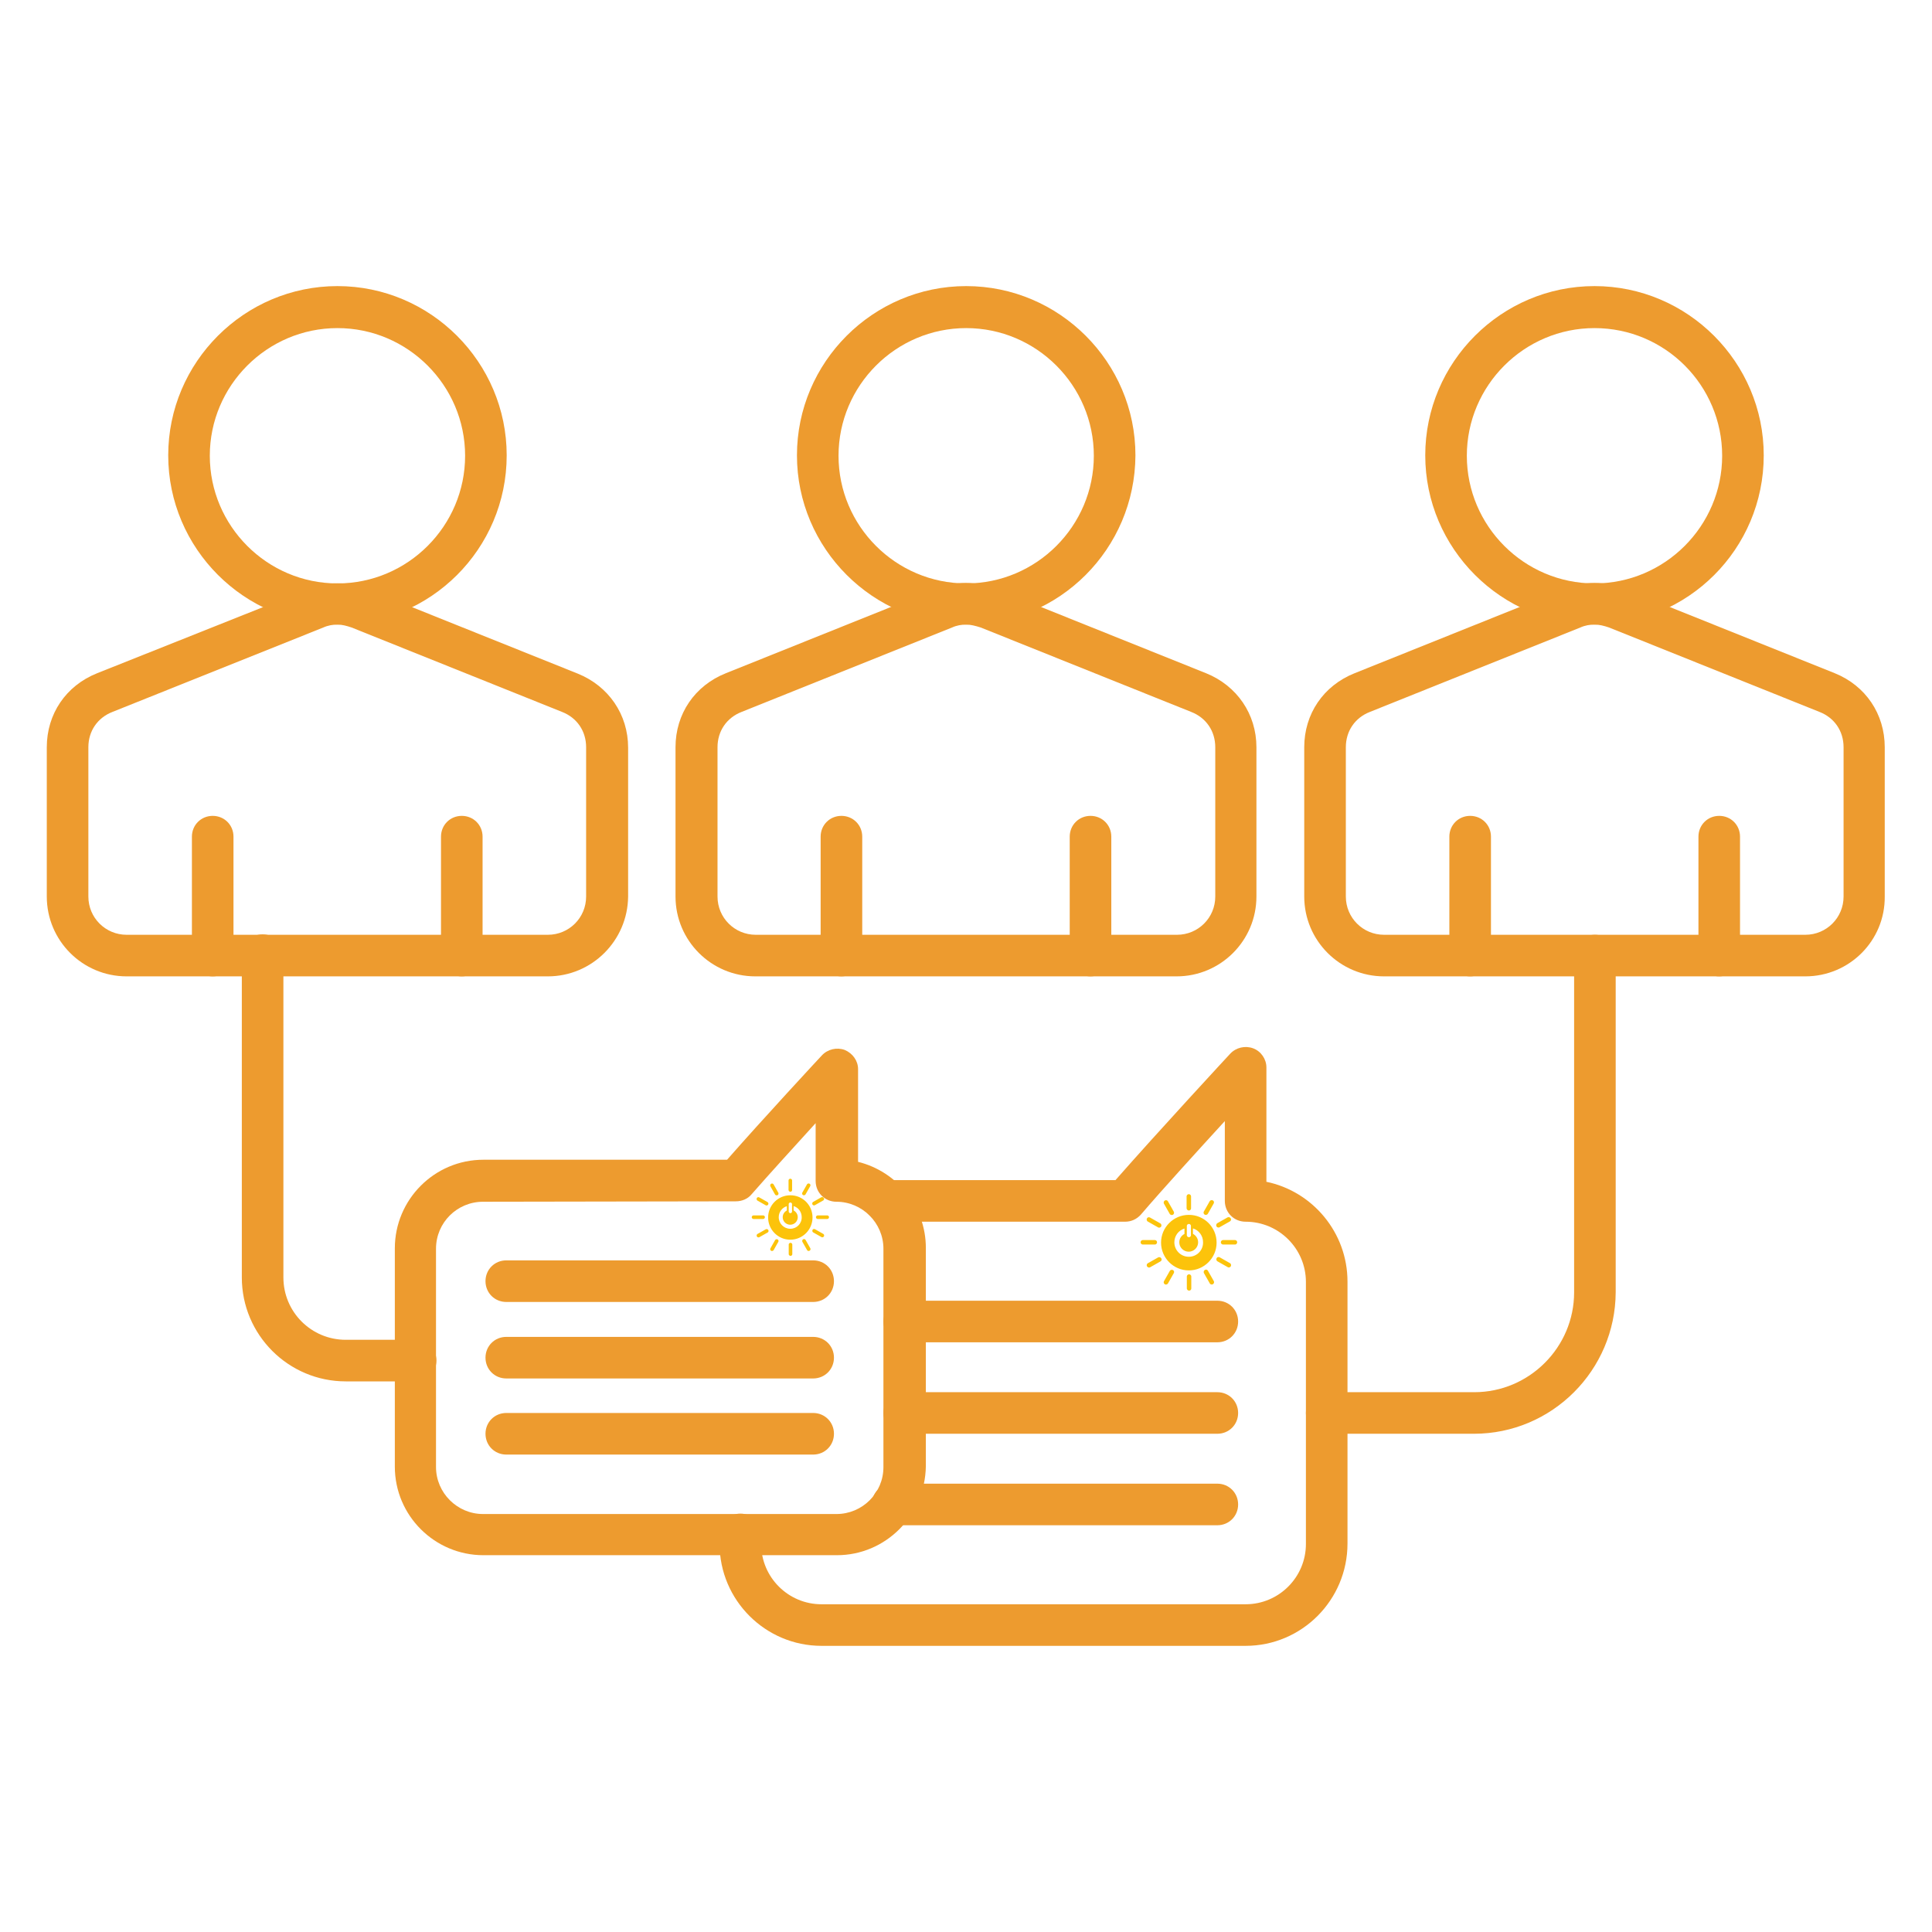 <svg xmlns="http://www.w3.org/2000/svg" xmlns:xlink="http://www.w3.org/1999/xlink" width="500" zoomAndPan="magnify" viewBox="0 0 375 375" height="500" preserveAspectRatio="xMidYMid meet" version="1.0"><defs><clipPath id="31f36ea7b3"><path d="M 154 55.473 L 221 55.473 L 221 122 L 154 122 Z M 154 55.473 " clip-rule="nonzero"/></clipPath><clipPath id="3998de57d0"><path d="M 9.082 113 L 122 113 L 122 190 L 9.082 190 Z M 9.082 113 " clip-rule="nonzero"/></clipPath><clipPath id="b35375bed9"><path d="M 32 55.473 L 99 55.473 L 99 122 L 32 122 Z M 32 55.473 " clip-rule="nonzero"/></clipPath><clipPath id="63add5410c"><path d="M 276 55.473 L 343 55.473 L 343 122 L 276 122 Z M 276 55.473 " clip-rule="nonzero"/></clipPath><clipPath id="8a4dc69cb1"><path d="M 139 203 L 262 203 L 262 319.473 L 139 319.473 Z M 139 203 " clip-rule="nonzero"/></clipPath><clipPath id="3a439caf55"><path d="M 221.387 231.777 L 240.137 231.777 L 240.137 250.527 L 221.387 250.527 Z M 221.387 231.777 " clip-rule="nonzero"/></clipPath><clipPath id="849a03bda3"><path d="M 145.91 228.777 L 160.91 228.777 L 160.91 243.777 L 145.91 243.777 Z M 145.91 228.777 " clip-rule="nonzero"/></clipPath></defs><path fill="#ed9b2f" d="M 211.668 189.512 C 209.406 189.512 207.633 187.738 207.633 185.477 L 207.633 162.395 C 207.633 160.133 209.406 158.359 211.668 158.359 C 213.93 158.359 215.703 160.133 215.703 162.395 L 215.703 185.477 C 215.703 187.656 213.93 189.512 211.668 189.512 Z M 211.668 189.512 " fill-opacity="1" fill-rule="nonzero"/><path fill="#ed9b2f" d="M 163.32 189.512 C 161.062 189.512 159.285 187.738 159.285 185.477 L 159.285 162.395 C 159.285 160.133 161.062 158.359 163.32 158.359 C 165.582 158.359 167.359 160.133 167.359 162.395 L 167.359 185.477 C 167.359 187.656 165.582 189.512 163.32 189.512 Z M 163.32 189.512 " fill-opacity="1" fill-rule="nonzero"/><path fill="#ed9b2f" d="M 228.375 189.512 L 146.613 189.512 C 138.059 189.512 131.117 182.57 131.117 174.016 L 131.117 145.039 C 131.117 138.582 134.832 133.094 140.883 130.676 L 181.723 114.289 C 185.52 112.758 189.391 112.758 193.266 114.289 L 234.105 130.676 C 240.078 133.094 243.871 138.582 243.871 145.039 L 243.871 174.016 C 243.871 182.57 236.93 189.512 228.375 189.512 Z M 187.535 121.23 C 186.648 121.23 185.68 121.391 184.793 121.797 L 143.953 138.18 C 141.047 139.309 139.27 141.895 139.27 145.039 L 139.27 174.016 C 139.27 178.133 142.578 181.441 146.695 181.441 L 228.457 181.441 C 232.57 181.441 235.883 178.133 235.883 174.016 L 235.883 145.039 C 235.883 141.895 234.105 139.309 231.199 138.18 L 190.359 121.797 C 189.312 121.473 188.422 121.23 187.535 121.23 Z M 187.535 121.23 " fill-opacity="1" fill-rule="nonzero"/><g clip-path="url(#31f36ea7b3)"><path fill="#ed9b2f" d="M 187.535 121.23 C 169.457 121.23 154.688 106.461 154.688 88.383 C 154.688 70.301 169.457 55.531 187.535 55.531 C 205.613 55.531 220.387 70.301 220.387 88.383 C 220.305 106.543 205.613 121.23 187.535 121.23 Z M 187.535 63.684 C 173.895 63.684 162.758 74.82 162.758 88.461 C 162.758 102.102 173.895 113.242 187.535 113.242 C 201.176 113.242 212.312 102.102 212.312 88.461 C 212.312 74.82 201.176 63.684 187.535 63.684 Z M 187.535 63.684 " fill-opacity="1" fill-rule="nonzero"/></g><path fill="#ed9b2f" d="M 89.633 189.512 C 87.371 189.512 85.598 187.738 85.598 185.477 L 85.598 162.395 C 85.598 160.133 87.371 158.359 89.633 158.359 C 91.895 158.359 93.668 160.133 93.668 162.395 L 93.668 185.477 C 93.668 187.656 91.895 189.512 89.633 189.512 Z M 89.633 189.512 " fill-opacity="1" fill-rule="nonzero"/><path fill="#ed9b2f" d="M 41.285 189.512 C 39.027 189.512 37.25 187.738 37.25 185.477 L 37.25 162.395 C 37.25 160.133 39.027 158.359 41.285 158.359 C 43.547 158.359 45.32 160.133 45.32 162.395 L 45.32 185.477 C 45.32 187.656 43.547 189.512 41.285 189.512 Z M 41.285 189.512 " fill-opacity="1" fill-rule="nonzero"/><g clip-path="url(#3998de57d0)"><path fill="#ed9b2f" d="M 106.34 189.512 L 24.578 189.512 C 16.023 189.512 9.082 182.57 9.082 174.016 L 9.082 145.039 C 9.082 138.582 12.797 133.094 18.848 130.676 L 59.77 114.371 C 63.562 112.836 67.438 112.836 71.312 114.371 L 112.152 130.754 C 118.125 133.176 121.918 138.664 121.918 145.121 L 121.918 174.016 C 121.836 182.57 114.895 189.512 106.34 189.512 Z M 65.5 121.23 C 64.613 121.23 63.645 121.391 62.754 121.797 L 21.836 138.18 C 18.93 139.309 17.152 141.895 17.152 145.039 L 17.152 174.016 C 17.152 178.133 20.465 181.441 24.578 181.441 L 106.34 181.441 C 110.457 181.441 113.766 178.133 113.766 174.016 L 113.766 145.039 C 113.766 141.895 111.988 139.309 109.086 138.18 L 68.246 121.797 C 67.277 121.473 66.387 121.23 65.5 121.23 Z M 65.5 121.23 " fill-opacity="1" fill-rule="nonzero"/></g><g clip-path="url(#b35375bed9)"><path fill="#ed9b2f" d="M 65.5 121.23 C 47.422 121.23 32.652 106.461 32.652 88.383 C 32.652 70.301 47.422 55.531 65.5 55.531 C 83.578 55.531 98.348 70.301 98.348 88.383 C 98.348 106.543 83.578 121.23 65.5 121.23 Z M 65.5 63.684 C 51.859 63.684 40.723 74.82 40.723 88.461 C 40.723 102.102 51.859 113.242 65.5 113.242 C 79.141 113.242 90.277 102.102 90.277 88.461 C 90.277 74.82 79.141 63.684 65.5 63.684 Z M 65.5 63.684 " fill-opacity="1" fill-rule="nonzero"/></g><path fill="#ed9b2f" d="M 333.703 189.512 C 331.445 189.512 329.668 187.738 329.668 185.477 L 329.668 162.395 C 329.668 160.133 331.445 158.359 333.703 158.359 C 335.965 158.359 337.738 160.133 337.738 162.395 L 337.738 185.477 C 337.738 187.656 335.883 189.512 333.703 189.512 Z M 333.703 189.512 " fill-opacity="1" fill-rule="nonzero"/><path fill="#ed9b2f" d="M 285.355 189.512 C 283.098 189.512 281.32 187.738 281.32 185.477 L 281.32 162.395 C 281.32 160.133 283.098 158.359 285.355 158.359 C 287.617 158.359 289.395 160.133 289.395 162.395 L 289.395 185.477 C 289.395 187.656 287.617 189.512 285.355 189.512 Z M 285.355 189.512 " fill-opacity="1" fill-rule="nonzero"/><path fill="#ed9b2f" d="M 350.41 189.512 L 268.648 189.512 C 260.094 189.512 253.152 182.57 253.152 174.016 L 253.152 145.039 C 253.152 138.582 256.867 133.094 262.918 130.676 L 303.758 114.289 C 307.555 112.758 311.426 112.758 315.301 114.289 L 356.141 130.676 C 362.113 133.094 365.828 138.582 365.828 145.039 L 365.828 174.016 C 365.906 182.57 358.965 189.512 350.41 189.512 Z M 309.488 121.23 C 308.602 121.23 307.633 121.391 306.746 121.797 L 265.906 138.18 C 263 139.309 261.227 141.895 261.227 145.039 L 261.227 174.016 C 261.227 178.133 264.535 181.441 268.648 181.441 L 350.41 181.441 C 354.527 181.441 357.836 178.133 357.836 174.016 L 357.836 145.039 C 357.836 141.895 356.059 139.309 353.156 138.18 L 312.316 121.797 C 311.348 121.473 310.457 121.23 309.488 121.23 Z M 309.488 121.23 " fill-opacity="1" fill-rule="nonzero"/><g clip-path="url(#63add5410c)"><path fill="#ed9b2f" d="M 309.488 121.23 C 291.41 121.23 276.641 106.461 276.641 88.383 C 276.641 70.301 291.41 55.531 309.488 55.531 C 327.57 55.531 342.34 70.301 342.34 88.383 C 342.34 106.543 327.648 121.23 309.488 121.23 Z M 309.488 63.684 C 295.852 63.684 284.711 74.82 284.711 88.461 C 284.711 102.102 295.852 113.242 309.488 113.242 C 323.129 113.242 334.27 102.102 334.27 88.461 C 334.27 74.82 323.211 63.684 309.488 63.684 Z M 309.488 63.684 " fill-opacity="1" fill-rule="nonzero"/></g><path fill="#ed9b2f" d="M 286.082 278.293 L 257.512 278.293 C 255.254 278.293 253.477 276.52 253.477 274.258 C 253.477 272 255.254 270.223 257.512 270.223 L 286.164 270.223 C 296.816 270.223 305.535 261.508 305.535 250.852 L 305.535 185.477 C 305.535 183.219 307.312 181.441 309.57 181.441 C 311.832 181.441 313.605 183.219 313.605 185.477 L 313.605 250.852 C 313.527 265.945 301.258 278.293 286.082 278.293 Z M 286.082 278.293 " fill-opacity="1" fill-rule="nonzero"/><g clip-path="url(#8a4dc69cb1)"><path fill="#ed9b2f" d="M 241.773 319.457 L 159.449 319.457 C 148.551 319.457 139.672 310.578 139.672 299.684 L 139.672 297.828 C 139.672 295.566 141.449 293.793 143.711 293.793 C 145.969 293.793 147.746 295.566 147.746 297.828 L 147.746 299.684 C 147.746 306.141 152.992 311.387 159.449 311.387 L 241.773 311.387 C 248.23 311.387 253.477 306.141 253.477 299.684 L 253.477 248.836 C 253.477 242.379 248.23 237.133 241.773 237.133 C 239.512 237.133 237.738 235.355 237.738 233.098 L 237.738 217.602 C 232.57 223.25 225.793 230.676 221.434 235.762 C 220.625 236.648 219.578 237.133 218.367 237.133 L 171.715 237.133 C 169.457 237.133 167.68 235.355 167.68 233.098 C 167.68 230.836 169.457 229.062 171.715 229.062 L 216.512 229.062 C 224.582 219.859 238.625 204.688 238.785 204.523 C 239.918 203.312 241.691 202.91 243.227 203.477 C 244.758 204.039 245.809 205.574 245.809 207.188 L 245.809 229.383 C 254.77 231.242 261.547 239.23 261.547 248.754 L 261.547 299.602 C 261.547 310.578 252.668 319.457 241.773 319.457 Z M 241.773 319.457 " fill-opacity="1" fill-rule="nonzero"/></g><path fill="#ed9b2f" d="M 236.285 260.539 L 175.508 260.539 C 173.25 260.539 171.473 258.762 171.473 256.504 C 171.473 254.242 173.25 252.469 175.508 252.469 L 236.285 252.469 C 238.543 252.469 240.32 254.242 240.32 256.504 C 240.32 258.762 238.543 260.539 236.285 260.539 Z M 236.285 260.539 " fill-opacity="1" fill-rule="nonzero"/><path fill="#ed9b2f" d="M 236.285 278.293 L 175.508 278.293 C 173.25 278.293 171.473 276.52 171.473 274.258 C 171.473 272 173.25 270.223 175.508 270.223 L 236.285 270.223 C 238.543 270.223 240.32 272 240.32 274.258 C 240.32 276.52 238.543 278.293 236.285 278.293 Z M 236.285 278.293 " fill-opacity="1" fill-rule="nonzero"/><path fill="#ed9b2f" d="M 236.285 296.051 L 173.25 296.051 C 170.988 296.051 169.215 294.277 169.215 292.016 C 169.215 289.758 170.988 287.98 173.25 287.98 L 236.285 287.98 C 238.543 287.98 240.32 289.758 240.32 292.016 C 240.32 294.277 238.543 296.051 236.285 296.051 Z M 236.285 296.051 " fill-opacity="1" fill-rule="nonzero"/><path fill="#ed9b2f" d="M 157.832 252.711 L 98.27 252.711 C 96.008 252.711 94.234 250.934 94.234 248.676 C 94.234 246.414 96.008 244.637 98.27 244.637 L 157.832 244.637 C 160.094 244.637 161.871 246.414 161.871 248.676 C 161.871 250.934 160.094 252.711 157.832 252.711 Z M 157.832 252.711 " fill-opacity="1" fill-rule="nonzero"/><path fill="#ed9b2f" d="M 157.832 267.559 L 98.27 267.559 C 96.008 267.559 94.234 265.785 94.234 263.523 C 94.234 261.266 96.008 259.488 98.27 259.488 L 157.832 259.488 C 160.094 259.488 161.871 261.266 161.871 263.523 C 161.871 265.785 160.094 267.559 157.832 267.559 Z M 157.832 267.559 " fill-opacity="1" fill-rule="nonzero"/><path fill="#ed9b2f" d="M 157.832 282.332 L 98.27 282.332 C 96.008 282.332 94.234 280.555 94.234 278.293 C 94.234 276.035 96.008 274.258 98.27 274.258 L 157.832 274.258 C 160.094 274.258 161.871 276.035 161.871 278.293 C 161.871 280.555 160.094 282.332 157.832 282.332 Z M 157.832 282.332 " fill-opacity="1" fill-rule="nonzero"/><path fill="#ed9b2f" d="M 80.672 268.125 L 67.113 268.125 C 55.977 268.125 46.938 259.086 46.938 247.949 L 46.938 185.395 C 46.938 183.137 48.711 181.359 50.973 181.359 C 53.23 181.359 55.008 183.137 55.008 185.395 L 55.008 247.949 C 55.008 254.648 60.414 260.055 67.113 260.055 L 80.672 260.055 C 82.934 260.055 84.711 261.828 84.711 264.09 C 84.711 266.352 82.852 268.125 80.672 268.125 Z M 80.672 268.125 " fill-opacity="1" fill-rule="nonzero"/><path fill="#ed9b2f" d="M 162.434 301.863 L 93.828 301.863 C 84.387 301.863 76.637 294.195 76.637 284.672 L 76.637 242.297 C 76.637 232.855 84.305 225.105 93.828 225.105 L 141.125 225.105 C 147.906 217.359 159.367 205.008 159.527 204.848 C 160.66 203.637 162.434 203.234 163.969 203.797 C 165.5 204.445 166.551 205.898 166.551 207.512 L 166.551 225.512 C 174.055 227.367 179.707 234.145 179.707 242.219 L 179.707 284.59 C 179.547 294.195 171.879 301.863 162.434 301.863 Z M 93.75 233.258 C 88.746 233.258 84.629 237.293 84.629 242.379 L 84.629 284.75 C 84.629 289.758 88.746 293.871 93.75 293.871 L 162.352 293.871 C 167.359 293.871 171.473 289.836 171.473 284.75 L 171.473 242.379 C 171.473 237.375 167.359 233.258 162.352 233.258 C 160.094 233.258 158.316 231.48 158.316 229.223 L 158.316 218.004 C 154.203 222.523 149.199 228.012 145.887 231.805 C 145.16 232.691 144.031 233.176 142.82 233.176 Z M 93.75 233.258 " fill-opacity="1" fill-rule="nonzero"/><g clip-path="url(#3a439caf55)"><path fill="#fcc30b" d="M 230.797 250.516 C 231.047 250.516 231.23 250.309 231.23 250.102 L 231.23 247.75 C 231.23 247.547 231.023 247.34 230.797 247.34 C 230.543 247.34 230.363 247.566 230.363 247.75 L 230.363 250.102 C 230.363 250.285 230.566 250.516 230.797 250.516 M 230.75 235.805 C 227.781 235.805 225.359 238.227 225.359 241.195 C 225.359 244.164 227.781 246.586 230.75 246.586 C 233.719 246.586 236.141 244.164 236.141 241.195 C 236.141 238.203 233.742 235.805 230.75 235.805 M 230.363 237.93 C 230.363 237.746 230.543 237.566 230.773 237.566 C 231 237.566 231.16 237.77 231.16 237.93 L 231.16 239.781 C 231.16 239.965 230.977 240.145 230.773 240.145 C 230.543 240.145 230.363 239.941 230.363 239.781 Z M 230.75 243.938 C 229.195 243.938 227.941 242.68 227.941 241.129 C 227.941 239.871 228.762 238.797 229.906 238.457 L 229.906 239.508 C 229.312 239.805 228.898 240.418 228.898 241.129 C 228.898 242.133 229.723 242.953 230.727 242.953 C 231.73 242.953 232.555 242.133 232.555 241.129 C 232.555 240.418 232.145 239.805 231.551 239.484 L 231.551 238.434 C 232.691 238.777 233.512 239.848 233.512 241.105 C 233.559 242.68 232.305 243.938 230.75 243.938 M 224.582 241.129 C 224.582 240.875 224.379 240.695 224.172 240.695 L 221.797 240.695 C 221.594 240.695 221.387 240.898 221.387 241.129 C 221.387 241.379 221.613 241.562 221.797 241.562 L 224.148 241.562 C 224.355 241.586 224.582 241.379 224.582 241.129 M 240.137 241.129 C 240.137 240.875 239.93 240.695 239.727 240.695 L 237.371 240.695 C 237.168 240.695 236.961 240.898 236.961 241.129 C 236.961 241.379 237.191 241.562 237.371 241.562 L 239.727 241.562 C 239.906 241.586 240.137 241.379 240.137 241.129 M 230.75 234.961 C 231 234.961 231.184 234.758 231.184 234.551 L 231.184 232.199 C 231.184 231.992 230.977 231.785 230.75 231.785 C 230.5 231.785 230.316 232.016 230.316 232.199 L 230.316 234.527 C 230.316 234.734 230.523 234.961 230.75 234.961 M 225.383 238.066 C 225.496 237.863 225.406 237.566 225.246 237.473 L 223.191 236.309 C 223.008 236.219 222.734 236.262 222.621 236.492 C 222.504 236.695 222.598 236.992 222.758 237.086 L 224.812 238.25 C 224.973 238.34 225.27 238.273 225.383 238.066 M 238.902 245.785 C 239.016 245.582 238.926 245.285 238.766 245.191 L 236.711 244.027 C 236.527 243.938 236.254 243.984 236.141 244.211 C 236.027 244.418 236.117 244.715 236.277 244.805 L 238.332 245.969 C 238.492 246.062 238.766 246.016 238.902 245.785 M 233.832 235.762 C 234.039 235.875 234.312 235.785 234.426 235.625 L 235.59 233.566 C 235.684 233.387 235.637 233.113 235.41 232.996 C 235.203 232.883 234.906 232.973 234.816 233.133 L 233.648 235.191 C 233.559 235.371 233.629 235.648 233.832 235.762 M 226.09 249.281 C 226.297 249.395 226.57 249.305 226.684 249.145 L 227.848 247.09 C 227.941 246.906 227.895 246.633 227.668 246.516 C 227.461 246.402 227.164 246.496 227.074 246.656 L 225.91 248.711 C 225.816 248.871 225.887 249.145 226.09 249.281 M 227.668 235.785 C 227.871 235.668 227.941 235.371 227.848 235.211 L 226.684 233.156 C 226.594 232.973 226.297 232.883 226.09 233.02 C 225.887 233.133 225.816 233.43 225.91 233.613 L 227.074 235.668 C 227.188 235.805 227.461 235.898 227.668 235.785 M 235.434 249.258 C 235.637 249.145 235.707 248.848 235.613 248.688 L 234.449 246.633 C 234.359 246.449 234.062 246.359 233.855 246.496 C 233.648 246.609 233.582 246.906 233.672 247.09 L 234.84 249.145 C 234.93 249.305 235.227 249.395 235.434 249.258 M 236.117 238.043 C 236.23 238.25 236.527 238.32 236.688 238.227 L 238.742 237.062 C 238.926 236.973 239.016 236.676 238.879 236.469 C 238.766 236.262 238.469 236.195 238.285 236.285 L 236.23 237.449 C 236.094 237.566 236.004 237.84 236.117 238.043 M 222.641 245.809 C 222.758 246.016 223.055 246.082 223.215 245.992 L 225.27 244.828 C 225.453 244.734 225.543 244.438 225.406 244.234 C 225.293 244.027 224.996 243.961 224.812 244.051 L 222.758 245.215 C 222.598 245.309 222.504 245.605 222.641 245.809 " fill-opacity="1" fill-rule="nonzero"/></g><g clip-path="url(#849a03bda3)"><path fill="#fcc30b" d="M 153.438 243.766 C 153.637 243.766 153.785 243.602 153.785 243.438 L 153.785 241.555 C 153.785 241.391 153.621 241.227 153.438 241.227 C 153.234 241.227 153.09 241.41 153.09 241.555 L 153.09 243.438 C 153.09 243.582 153.254 243.766 153.438 243.766 M 153.398 232 C 151.023 232 149.09 233.938 149.09 236.312 C 149.09 238.688 151.023 240.625 153.398 240.625 C 155.773 240.625 157.711 238.688 157.711 236.312 C 157.711 233.918 155.793 232 153.398 232 M 153.09 233.699 C 153.09 233.555 153.234 233.406 153.418 233.406 C 153.602 233.406 153.73 233.57 153.73 233.699 L 153.73 235.18 C 153.73 235.324 153.582 235.473 153.418 235.473 C 153.234 235.473 153.09 235.309 153.09 235.18 Z M 153.398 238.504 C 152.156 238.504 151.152 237.5 151.152 236.258 C 151.152 235.254 151.809 234.395 152.723 234.121 L 152.723 234.961 C 152.25 235.199 151.922 235.691 151.922 236.258 C 151.922 237.062 152.578 237.719 153.383 237.719 C 154.188 237.719 154.844 237.062 154.844 236.258 C 154.844 235.691 154.516 235.199 154.039 234.941 L 154.039 234.102 C 154.953 234.375 155.609 235.234 155.609 236.238 C 155.648 237.5 154.641 238.504 153.398 238.504 M 148.469 236.258 C 148.469 236.055 148.301 235.91 148.137 235.91 L 146.238 235.91 C 146.074 235.91 145.91 236.074 145.91 236.258 C 145.91 236.457 146.09 236.605 146.238 236.605 L 148.121 236.605 C 148.285 236.621 148.469 236.457 148.469 236.258 M 160.91 236.258 C 160.91 236.055 160.746 235.91 160.582 235.91 L 158.699 235.91 C 158.535 235.91 158.371 236.074 158.371 236.258 C 158.371 236.457 158.551 236.605 158.699 236.605 L 160.582 236.605 C 160.727 236.621 160.91 236.457 160.91 236.258 M 153.398 231.324 C 153.602 231.324 153.746 231.16 153.746 230.996 L 153.746 229.113 C 153.746 228.949 153.582 228.785 153.398 228.785 C 153.199 228.785 153.055 228.969 153.055 229.113 L 153.055 230.977 C 153.055 231.141 153.219 231.324 153.398 231.324 M 149.105 233.809 C 149.199 233.645 149.125 233.406 148.996 233.336 L 147.352 232.402 C 147.207 232.328 146.988 232.367 146.895 232.547 C 146.805 232.711 146.879 232.949 147.004 233.023 L 148.648 233.957 C 148.777 234.027 149.016 233.973 149.105 233.809 M 159.922 239.984 C 160.016 239.82 159.941 239.582 159.812 239.508 L 158.168 238.578 C 158.023 238.504 157.805 238.543 157.711 238.723 C 157.621 238.887 157.695 239.125 157.82 239.199 L 159.465 240.129 C 159.594 240.203 159.812 240.168 159.922 239.984 M 155.867 231.965 C 156.031 232.055 156.25 231.98 156.34 231.855 L 157.273 230.211 C 157.348 230.062 157.309 229.844 157.129 229.754 C 156.961 229.66 156.727 229.734 156.652 229.863 L 155.719 231.508 C 155.648 231.652 155.703 231.871 155.867 231.965 M 149.672 242.781 C 149.836 242.871 150.055 242.797 150.148 242.672 L 151.078 241.027 C 151.152 240.879 151.117 240.66 150.934 240.57 C 150.77 240.477 150.531 240.551 150.457 240.68 L 149.527 242.324 C 149.453 242.449 149.508 242.672 149.672 242.781 M 150.934 231.98 C 151.098 231.891 151.152 231.652 151.078 231.523 L 150.148 229.883 C 150.074 229.734 149.836 229.66 149.672 229.77 C 149.508 229.863 149.453 230.102 149.527 230.246 L 150.457 231.891 C 150.551 232 150.77 232.074 150.934 231.98 M 157.145 242.762 C 157.309 242.672 157.363 242.434 157.293 242.305 L 156.359 240.66 C 156.285 240.516 156.051 240.441 155.883 240.551 C 155.719 240.641 155.664 240.879 155.738 241.027 L 156.672 242.672 C 156.742 242.797 156.98 242.871 157.145 242.762 M 157.695 233.789 C 157.785 233.957 158.023 234.012 158.148 233.938 L 159.793 233.004 C 159.941 232.934 160.016 232.695 159.902 232.531 C 159.812 232.367 159.574 232.312 159.43 232.383 L 157.785 233.316 C 157.676 233.406 157.602 233.625 157.695 233.789 M 146.914 240.004 C 147.004 240.168 147.242 240.223 147.371 240.148 L 149.016 239.219 C 149.16 239.145 149.234 238.906 149.125 238.742 C 149.035 238.578 148.797 238.523 148.648 238.598 L 147.004 239.527 C 146.879 239.602 146.805 239.84 146.914 240.004 " fill-opacity="1" fill-rule="nonzero"/></g></svg>
